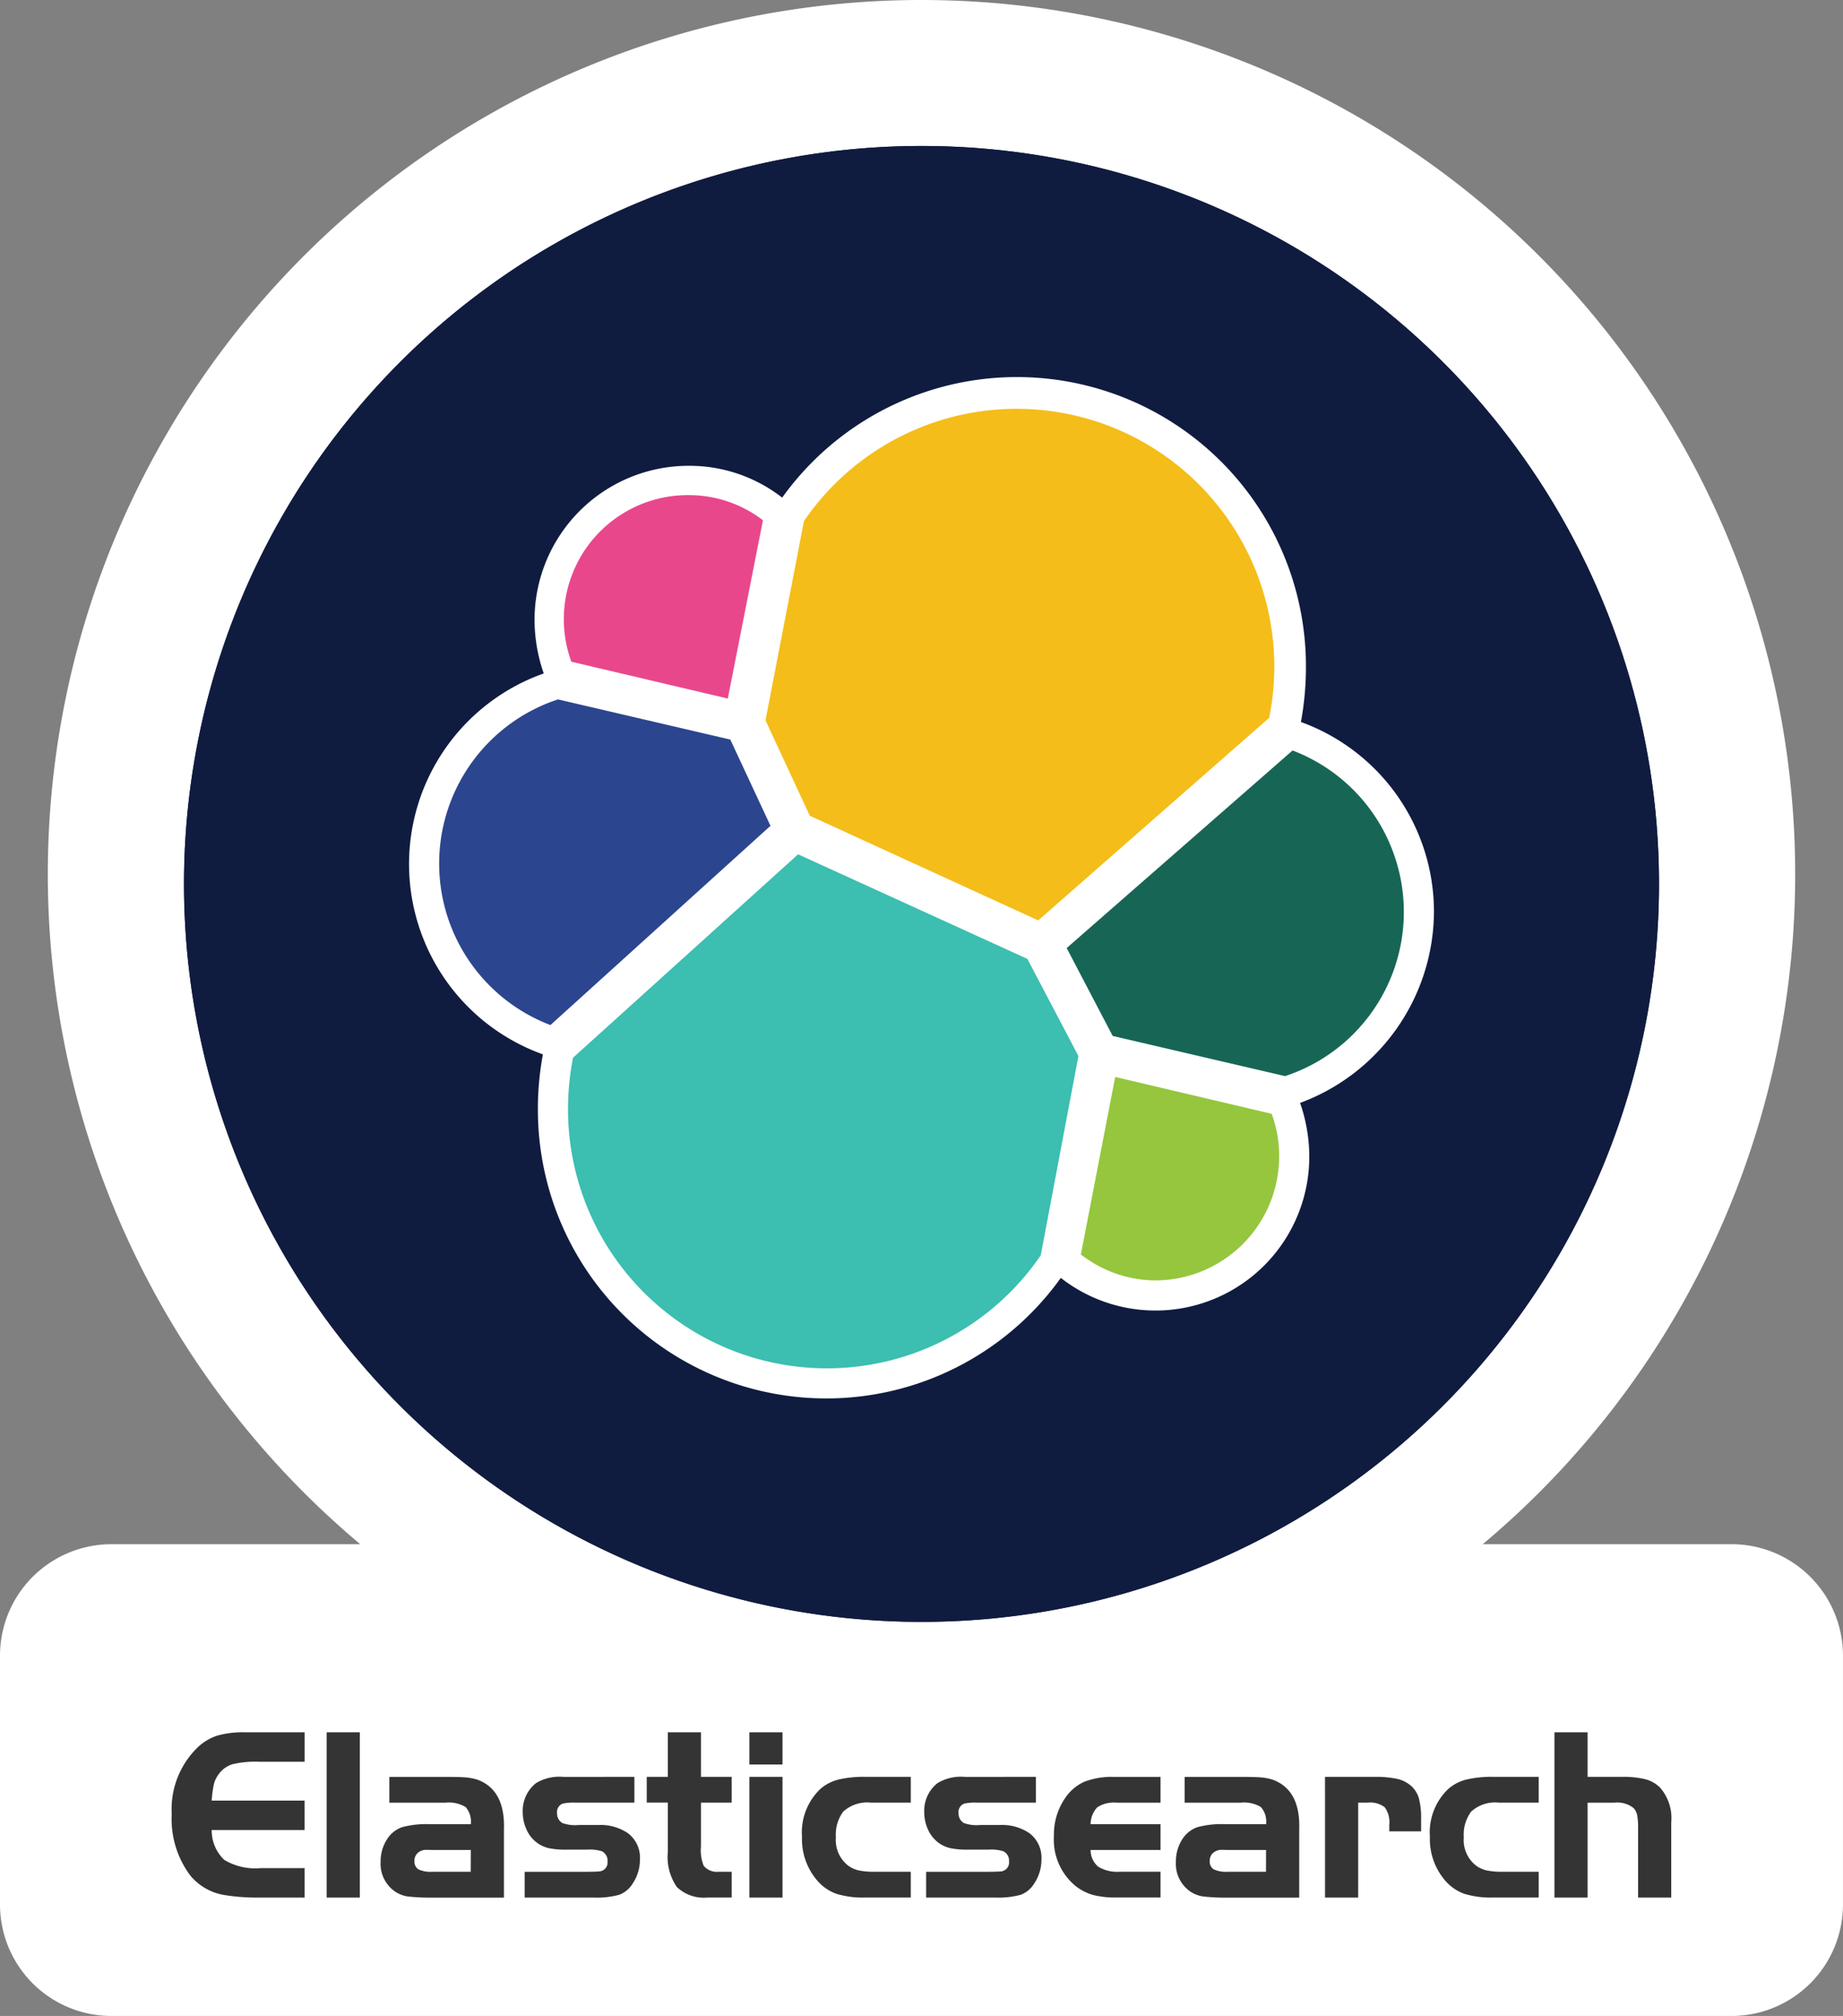 <svg id="Group_8825" data-name="Group 8825" xmlns="http://www.w3.org/2000/svg" xmlns:xlink="http://www.w3.org/1999/xlink" width="164.658" height="180" viewBox="0 0 164.658 180">
  <rect x="0" y="0" width="164.658" height="180" fill="#808080" stroke="none"/>
  <defs>
    <clipPath id="clip-path">
      <rect id="Rectangle_2718" data-name="Rectangle 2718" width="164.658" height="180" fill="none"/>
    </clipPath>
    <clipPath id="clip-path-2">
      <path id="Path_32970" data-name="Path 32970" d="M21.462,82.925A65.888,65.888,0,1,0,87.35,17.017,65.9,65.9,0,0,0,21.462,82.925" transform="translate(-21.462 -17.017)" fill="none"/>
    </clipPath>
  </defs>
  <g id="Group_8820" data-name="Group 8820">
    <g id="Group_8819" data-name="Group 8819" clip-path="url(#clip-path)">
      <path id="Path_32967" data-name="Path 32967" d="M9.956,180.033H154.7a9.956,9.956,0,0,1,9.956,9.956V212.2a9.956,9.956,0,0,1-9.956,9.956H9.956A9.956,9.956,0,0,1,0,212.2v-22.21a9.956,9.956,0,0,1,9.956-9.956" transform="translate(0 -42.155)" fill="#fff"/>
      <path id="Path_32968" data-name="Path 32968" d="M161.692,78.057A78.057,78.057,0,1,1,83.635,0a78.057,78.057,0,0,1,78.057,78.057" transform="translate(-1.306)" fill="#fff"/>
      <path id="Path_32969" data-name="Path 32969" d="M21.462,82.909A65.892,65.892,0,1,0,87.354,17.017,65.893,65.893,0,0,0,21.462,82.909" transform="translate(-5.025 -3.985)" fill="#101c3f"/>
    </g>
  </g>
  <g id="Group_8822" data-name="Group 8822" transform="translate(16.441 13.036)">
    <g id="Group_8821" data-name="Group 8821" clip-path="url(#clip-path-2)">
      <rect id="Rectangle_2719" data-name="Rectangle 2719" width="131.776" height="131.817" transform="translate(0 0)" fill="#101c3f"/>
    </g>
  </g>
  <g id="Group_8824" data-name="Group 8824">
    <g id="Group_8823" data-name="Group 8823" clip-path="url(#clip-path)">
      <path id="Path_32971" data-name="Path 32971" d="M31.911,201.963v2.628h-4.1a8.838,8.838,0,0,0-2.34.221,2.369,2.369,0,0,0-1.216.859,2.585,2.585,0,0,0-.443.875,9.541,9.541,0,0,0-.206,1.514h8.3v2.628h-8.3a3.617,3.617,0,0,0,1.114,2.659,5.344,5.344,0,0,0,3.233.746h3.956v2.628h-4.1a18.368,18.368,0,0,1-2.93-.206,5.012,5.012,0,0,1-3.168-1.74,8.408,8.408,0,0,1-1.676-5.514,7.674,7.674,0,0,1,2.368-6,4.682,4.682,0,0,1,1.73-1.011,8.553,8.553,0,0,1,2.465-.286Z" transform="translate(-4.692 -47.29)" fill="#343434"/>
      <rect id="Rectangle_2720" data-name="Rectangle 2720" width="2.962" height="14.758" transform="translate(29.187 154.673)" fill="#343434"/>
      <path id="Path_32972" data-name="Path 32972" d="M52.459,211.386a1.975,1.975,0,0,0-.46-1.53,2.906,2.906,0,0,0-1.8-.394H45.183v-2.3H50.2q1.341,0,1.854.048a5.046,5.046,0,0,1,1.032.211q2.455.931,2.335,4.443v6.076H49.172a18.2,18.2,0,0,1-2.319-.1,2.754,2.754,0,0,1-1.13-.422,3,3,0,0,1-1.32-2.67,3.617,3.617,0,0,1,.525-1.941,2.631,2.631,0,0,1,1.379-1.152,8.254,8.254,0,0,1,2.519-.27Zm0,2.3H49.031l-.5-.011a1.155,1.155,0,0,0-.806.271.929.929,0,0,0-.3.724.8.8,0,0,0,.361.747,2.573,2.573,0,0,0,1.238.216h3.428Z" transform="translate(-10.397 -48.506)" fill="#343434"/>
      <path id="Path_32973" data-name="Path 32973" d="M70.96,207.159v2.3H65.706a4.545,4.545,0,0,0-1.146.086.8.8,0,0,0-.509.865.971.971,0,0,0,.486.876,3.429,3.429,0,0,0,1.438.172h1.751a4.345,4.345,0,0,1,2.649.725,2.734,2.734,0,0,1,1.081,2.346,3.829,3.829,0,0,1-.649,2.152,2.41,2.41,0,0,1-1.2,1.006,7.7,7.7,0,0,1-2.324.248H61.154v-2.3H66.43q.983,0,1.34-.032a.8.8,0,0,0,.79-.887.926.926,0,0,0-.519-.919,3.638,3.638,0,0,0-1.3-.14h-1.8a7.628,7.628,0,0,1-1.616-.13,2.917,2.917,0,0,1-1.054-.476,2.962,2.962,0,0,1-.94-1.167,3.688,3.688,0,0,1-.346-1.589,3.137,3.137,0,0,1,1.178-2.574,4.034,4.034,0,0,1,2.455-.561Z" transform="translate(-14.281 -48.506)" fill="#343434"/>
      <path id="Path_32974" data-name="Path 32974" d="M77.329,205.943v-3.979h2.962v3.979h2.746v2.3H80.291v3.913a3.668,3.668,0,0,0,.249,1.73,1.526,1.526,0,0,0,1.33.529h1.167v2.3H80.886a3.488,3.488,0,0,1-2.741-.93,4.706,4.706,0,0,1-.816-3.113v-4.433H75.448v-2.3Z" transform="translate(-17.666 -47.29)" fill="#343434"/>
      <path id="Path_32975" data-name="Path 32975" d="M87.419,201.963h2.962v2.876H87.419Zm0,3.979h2.962v10.779H87.419Z" transform="translate(-20.469 -47.29)" fill="#343434"/>
      <path id="Path_32976" data-name="Path 32976" d="M103.28,207.159v2.3H99.723a3.176,3.176,0,0,0-2.476.8,3.409,3.409,0,0,0-.659,2.292,2.89,2.89,0,0,0,1.08,2.519,2.6,2.6,0,0,0,.963.443,6.8,6.8,0,0,0,1.448.119h3.2v2.3H99.226a8.137,8.137,0,0,1-2.584-.329,4.06,4.06,0,0,1-1.7-1.163,5.665,5.665,0,0,1-1.383-3.924,5.357,5.357,0,0,1,1.664-4.3,3.893,3.893,0,0,1,1.59-.816,9.781,9.781,0,0,1,2.411-.243Z" transform="translate(-21.907 -48.506)" fill="#343434"/>
      <path id="Path_32977" data-name="Path 32977" d="M117.8,207.159v2.3h-5.255a4.545,4.545,0,0,0-1.146.086.8.8,0,0,0-.509.865.971.971,0,0,0,.486.876,3.429,3.429,0,0,0,1.438.172h1.751a4.345,4.345,0,0,1,2.649.725,2.734,2.734,0,0,1,1.081,2.346,3.829,3.829,0,0,1-.649,2.152,2.41,2.41,0,0,1-1.2,1.006,7.7,7.7,0,0,1-2.324.248h-6.131v-2.3h5.277q.983,0,1.34-.032a.8.8,0,0,0,.79-.887.926.926,0,0,0-.519-.919,3.638,3.638,0,0,0-1.3-.14h-1.8a7.628,7.628,0,0,1-1.616-.13,2.917,2.917,0,0,1-1.054-.476,2.962,2.962,0,0,1-.94-1.167,3.688,3.688,0,0,1-.346-1.589,3.137,3.137,0,0,1,1.178-2.574,4.034,4.034,0,0,1,2.455-.561Z" transform="translate(-25.249 -48.506)" fill="#343434"/>
      <path id="Path_32978" data-name="Path 32978" d="M132.475,211.385v2.3h-6.249a1.959,1.959,0,0,0,.686,1.5,3.316,3.316,0,0,0,1.941.443h3.622v2.3h-3.946a7.905,7.905,0,0,1-2.092-.227,4.555,4.555,0,0,1-1.53-.778,5.361,5.361,0,0,1-1.957-4.519A5.716,5.716,0,0,1,123.988,209a4.044,4.044,0,0,1,1.708-1.417,6.812,6.812,0,0,1,2.616-.421h4.162v2.3h-3.946a2.7,2.7,0,0,0-1.7.411,2.2,2.2,0,0,0-.6,1.514Z" transform="translate(-28.789 -48.506)" fill="#343434"/>
      <path id="Path_32979" data-name="Path 32979" d="M145.236,211.386a1.975,1.975,0,0,0-.46-1.53,2.906,2.906,0,0,0-1.8-.394H137.96v-2.3h5.016q1.341,0,1.854.048a5.046,5.046,0,0,1,1.032.211q2.455.931,2.335,4.443v6.076h-6.249a18.2,18.2,0,0,1-2.319-.1,2.754,2.754,0,0,1-1.13-.422,3,3,0,0,1-1.32-2.67,3.617,3.617,0,0,1,.525-1.941,2.631,2.631,0,0,1,1.379-1.152,8.254,8.254,0,0,1,2.519-.27Zm0,2.3h-3.428l-.5-.011a1.155,1.155,0,0,0-.806.271.929.929,0,0,0-.3.724.8.8,0,0,0,.361.747,2.573,2.573,0,0,0,1.238.216h3.428Z" transform="translate(-32.121 -48.506)" fill="#343434"/>
      <path id="Path_32980" data-name="Path 32980" d="M154.573,207.159h4.389a9.154,9.154,0,0,1,2.081.183,2.8,2.8,0,0,1,1.238.638,2.364,2.364,0,0,1,.682,1.1,7.033,7.033,0,0,1,.195,1.892v1.049h-2.843v-.584a2.26,2.26,0,0,0-.406-1.562,2.118,2.118,0,0,0-1.519-.416h-.854v8.476h-2.962Z" transform="translate(-36.193 -48.506)" fill="#343434"/>
      <path id="Path_32981" data-name="Path 32981" d="M176.531,207.159v2.3h-3.557a3.178,3.178,0,0,0-2.476.8,3.413,3.413,0,0,0-.659,2.292,2.889,2.889,0,0,0,1.081,2.519,2.6,2.6,0,0,0,.963.443,6.8,6.8,0,0,0,1.448.119h3.2v2.3h-4.054a8.143,8.143,0,0,1-2.584-.329,4.06,4.06,0,0,1-1.7-1.163,5.665,5.665,0,0,1-1.383-3.924,5.357,5.357,0,0,1,1.664-4.3,3.893,3.893,0,0,1,1.59-.816,9.785,9.785,0,0,1,2.411-.243Z" transform="translate(-39.059 -48.506)" fill="#343434"/>
      <path id="Path_32982" data-name="Path 32982" d="M184.3,201.963v3.979h3.049a8.29,8.29,0,0,1,2.108.211,2.917,2.917,0,0,1,1.3.729,4.132,4.132,0,0,1,1.016,3.125v6.714h-2.962v-6.13a6.445,6.445,0,0,0-.081-1.233,1.338,1.338,0,0,0-.319-.627,2.336,2.336,0,0,0-1.7-.486H184.3v8.476h-2.962V201.963Z" transform="translate(-42.461 -47.29)" fill="#343434"/>
      <path id="Path_32983" data-name="Path 32983" d="M139.286,91.729A18.02,18.02,0,0,0,127.4,74.76a26.914,26.914,0,0,0,.448-4.934,25.818,25.818,0,0,0-46.793-15.1,13.487,13.487,0,0,0-8.372-2.841A13.765,13.765,0,0,0,58.93,65.641a14.62,14.62,0,0,0,.823,4.784,18.051,18.051,0,0,0-.075,34.011,26.348,26.348,0,0,0-.448,4.933,25.769,25.769,0,0,0,46.718,15.025,13.739,13.739,0,0,0,22.2-10.839,14.62,14.62,0,0,0-.823-4.784A18.291,18.291,0,0,0,139.286,91.729Z" transform="translate(-11.173 -10.294)" fill="#fff"/>
      <path id="Path_32984" data-name="Path 32984" d="M93.259,84l20.407,9.344L134.3,75.256A23.021,23.021,0,0,0,92.736,57.69L89.3,75.48Z" transform="translate(-20.909 -11.163)" fill="#f4bd19"/>
      <path id="Path_32985" data-name="Path 32985" d="M66.711,117.761a23.791,23.791,0,0,0-.448,4.635A23.129,23.129,0,0,0,108.5,135.4l3.364-17.79-4.56-8.671L86.818,99.6Z" transform="translate(-15.515 -23.321)" fill="#3cbeb1"/>
      <path id="Path_32986" data-name="Path 32986" d="M66.447,72.6,80.425,75.89l3.139-15.922a10.882,10.882,0,0,0-6.727-2.242A11.073,11.073,0,0,0,66.447,72.6Z" transform="translate(-15.401 -13.517)" fill="#e9478c"/>
      <path id="Path_32987" data-name="Path 32987" d="M61.846,81.541a15.428,15.428,0,0,0-.672,29.078L80.833,92.828l-3.589-7.7Z" transform="translate(-11.996 -19.093)" fill="#2c458f"/>
      <path id="Path_32988" data-name="Path 32988" d="M126.093,141.407a10.9,10.9,0,0,0,6.653,2.317,11.086,11.086,0,0,0,11.063-11.063,10.776,10.776,0,0,0-.672-3.812l-13.978-3.289Z" transform="translate(-29.525 -29.4)" fill="#95c63d"/>
      <path id="Path_32989" data-name="Path 32989" d="M128.545,112.984l15.4,3.588a15.428,15.428,0,0,0,.672-29.077l-20.182,17.641Z" transform="translate(-29.136 -20.487)" fill="#176655"/>
    </g>
  </g>
</svg>

